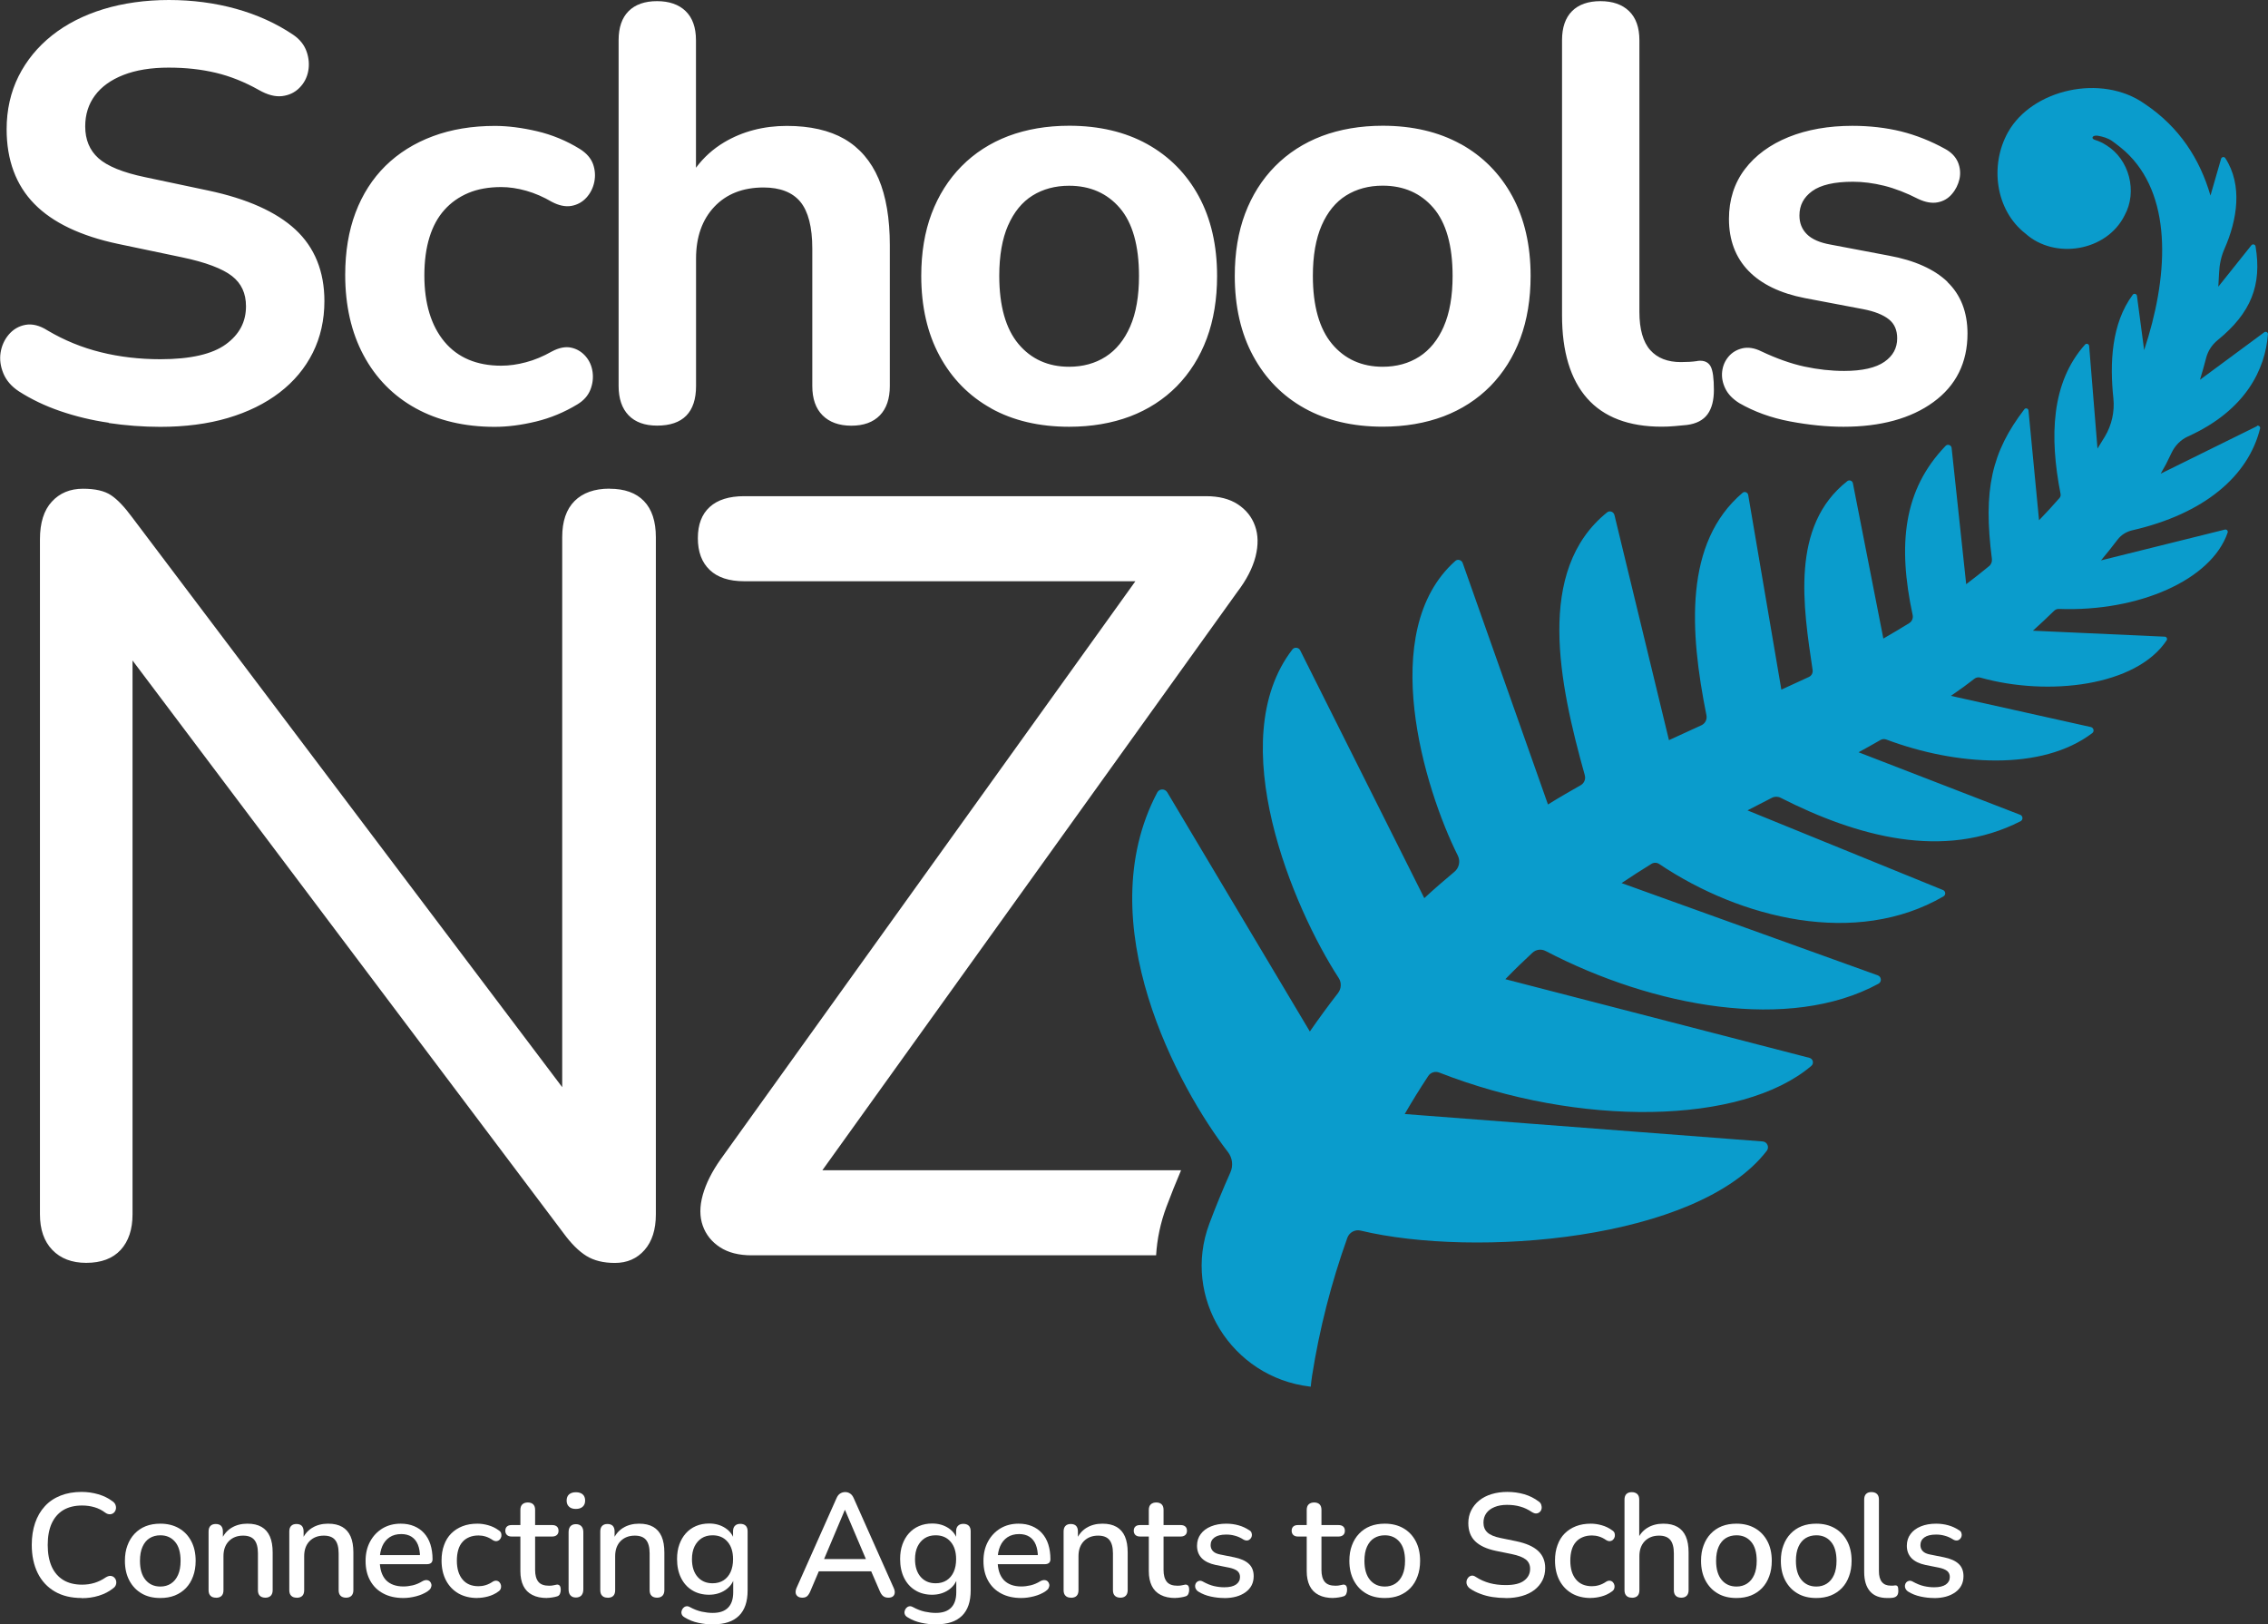 <?xml version="1.0" encoding="UTF-8"?>
<svg id="Layer_1" data-name="Layer 1" xmlns="http://www.w3.org/2000/svg" viewBox="0 0 277.06 198.43">
  <rect x="0" y="0" width="277.06" height="198.43" fill="#333333" stroke="none"/>
  <defs>
    <style>
      .cls-1 {
        fill: #0a9ccc;
      }

      .cls-2 {
        fill: #fff;
      }
    </style>
  </defs>
  <path class="cls-2" d="M74.46,59.69c-1.84,0-3.27.51-4.27,1.51-1.01,1.01-1.51,2.48-1.51,4.41v67.19L16.19,63.25c-.97-1.32-1.84-2.24-2.63-2.76-.79-.53-1.93-.79-3.42-.79-1.58,0-2.85.53-3.81,1.58-.97,1.05-1.45,2.59-1.45,4.6v82.46c0,1.84.5,3.29,1.51,4.34,1.01,1.05,2.39,1.58,4.14,1.58,1.84,0,3.24-.53,4.21-1.58.96-1.05,1.45-2.5,1.45-4.34v-67.66l52.61,69.9c.96,1.32,1.91,2.26,2.83,2.83s2.08.86,3.49.86c1.49,0,2.7-.53,3.62-1.58.92-1.05,1.38-2.5,1.38-4.34v-82.73c0-1.93-.48-3.4-1.45-4.41-.97-1.01-2.37-1.51-4.21-1.51ZM151.21,61.6c-1.01-.66-2.3-.99-3.88-.99h-56.42c-1.84,0-3.25.44-4.21,1.32-.97.88-1.45,2.15-1.45,3.81s.48,2.96,1.45,3.88c.96.92,2.37,1.38,4.21,1.38h47.79l-50.68,70.63c-1.05,1.49-1.78,2.94-2.17,4.34-.39,1.4-.39,2.65,0,3.75.39,1.1,1.09,1.97,2.1,2.63,1.01.66,2.3.99,3.88.99h49.4c.12-2,.54-3.99,1.26-5.92.56-1.5,1.16-2.99,1.79-4.47h-43.82l50.68-70.63c1.14-1.49,1.88-2.94,2.24-4.34.35-1.4.33-2.65-.07-3.75-.39-1.1-1.1-1.97-2.1-2.63ZM13.27,51.67c2.09.31,4.21.47,6.3.47,3.05,0,5.83-.36,8.26-1.08,2.44-.72,4.56-1.76,6.32-3.11,1.76-1.35,3.12-2.98,4.06-4.86.94-1.88,1.42-4,1.42-6.31,0-3.62-1.19-6.56-3.54-8.74-2.33-2.16-5.9-3.76-10.62-4.76l-7.75-1.64c-2.69-.56-4.61-1.34-5.7-2.32-1.07-.96-1.61-2.26-1.61-3.88,0-1.45.4-2.72,1.19-3.78.79-1.07,1.96-1.91,3.47-2.5,1.53-.6,3.38-.9,5.52-.9s3.99.21,5.77.63c1.77.42,3.54,1.13,5.26,2.1,1.05.6,2,.85,2.84.75.84-.1,1.56-.44,2.12-1.01.56-.56.92-1.24,1.07-2.03.15-.78.09-1.58-.19-2.39-.28-.81-.83-1.51-1.64-2.06-2.06-1.39-4.4-2.45-6.98-3.17C26.25.36,23.49,0,20.64,0s-5.6.38-8.01,1.12c-2.42.74-4.53,1.82-6.28,3.21-1.76,1.4-3.13,3.08-4.09,5-.96,1.93-1.45,4.1-1.45,6.46,0,3.76,1.14,6.83,3.39,9.12,2.23,2.28,5.67,3.92,10.21,4.88l7.82,1.64c2.88.6,4.94,1.38,6.11,2.29,1.15.9,1.71,2.11,1.71,3.69,0,1.91-.8,3.43-2.45,4.64-1.65,1.21-4.34,1.83-8.01,1.83-2.53,0-4.97-.28-7.26-.85-2.29-.56-4.49-1.46-6.53-2.67-.96-.61-1.86-.83-2.69-.68-.82.15-1.51.56-2.05,1.2-.53.63-.86,1.37-.99,2.2-.13.83-.01,1.68.34,2.53.35.85.98,1.59,1.89,2.19,1.48.95,3.17,1.77,5.04,2.41,1.86.64,3.86,1.13,5.96,1.43ZM121.08,49.89c2.68,1.49,5.89,2.24,9.53,2.24,2.72,0,5.22-.43,7.43-1.26,2.21-.84,4.13-2.08,5.72-3.69,1.58-1.61,2.82-3.57,3.66-5.83.84-2.25,1.26-4.82,1.26-7.64,0-3.73-.75-7-2.24-9.74-1.49-2.74-3.61-4.88-6.3-6.37-2.69-1.49-5.89-2.24-9.53-2.24-2.72,0-5.22.43-7.43,1.26-2.21.84-4.13,2.08-5.72,3.69-1.59,1.61-2.82,3.56-3.66,5.79-.84,2.23-1.26,4.78-1.26,7.6,0,3.73.75,7.02,2.24,9.77,1.49,2.76,3.61,4.92,6.3,6.41ZM123.15,27.53c.71-1.62,1.71-2.85,2.98-3.64,1.28-.8,2.78-1.2,4.47-1.2,2.56,0,4.64.91,6.19,2.71,1.56,1.81,2.35,4.61,2.35,8.31,0,2.46-.36,4.54-1.08,6.18-.71,1.62-1.71,2.86-2.99,3.68-1.28.82-2.78,1.23-4.47,1.23-2.56,0-4.64-.94-6.18-2.78-1.56-1.86-2.35-4.66-2.35-8.32,0-2.46.36-4.54,1.08-6.18ZM50.76,49.86c2.73,1.51,5.98,2.28,9.67,2.28,1.58,0,3.28-.22,5.05-.65,1.78-.43,3.48-1.14,5.06-2.1.76-.46,1.29-1.05,1.58-1.78.28-.71.37-1.44.27-2.17-.1-.74-.39-1.39-.85-1.92-.47-.54-1.06-.9-1.75-1.05-.7-.16-1.5,0-2.37.46-1.06.6-2.13,1.05-3.17,1.32-1.04.28-2.05.42-3.02.42-2.98,0-5.31-.98-6.93-2.92-1.63-1.95-2.46-4.68-2.46-8.1,0-1.76.21-3.34.63-4.68.41-1.33,1.03-2.46,1.83-3.34.79-.89,1.78-1.58,2.92-2.06,1.14-.48,2.49-.72,4.01-.72.96,0,1.99.15,3.05.45,1.06.3,2.12.76,3.14,1.36.86.45,1.66.62,2.39.49.72-.13,1.34-.47,1.83-1.01.48-.53.81-1.18.96-1.91.15-.74.1-1.47-.15-2.18-.26-.72-.8-1.34-1.61-1.85-1.63-1.01-3.4-1.74-5.24-2.17-1.84-.43-3.57-.65-5.15-.65-2.77,0-5.32.42-7.57,1.26-2.26.84-4.2,2.06-5.79,3.62-1.59,1.57-2.82,3.49-3.66,5.72-.84,2.22-1.26,4.78-1.26,7.6,0,3.73.75,7.03,2.24,9.81,1.49,2.79,3.63,4.97,6.37,6.48ZM93.26,22.9c2.03,0,3.55.59,4.51,1.75.97,1.18,1.46,3.1,1.46,5.72v16.79c0,1.54.42,2.75,1.26,3.58.83.83,2.01,1.26,3.51,1.26s2.66-.42,3.48-1.26c.81-.83,1.22-2.04,1.22-3.58v-17.21c0-3.25-.46-5.98-1.37-8.11-.92-2.16-2.33-3.79-4.17-4.86-1.84-1.06-4.21-1.6-7.04-1.6s-5.41.67-7.65,2c-1.36.81-2.51,1.85-3.45,3.11V4.91c0-1.54-.42-2.74-1.26-3.55-.83-.81-2.01-1.22-3.5-1.22s-2.66.41-3.47,1.22c-.81.81-1.22,2-1.22,3.54v42.25c0,1.54.41,2.74,1.22,3.58.81.84,1.98,1.26,3.48,1.26,3.16,0,4.76-1.63,4.76-4.84v-15.58c0-2.62.75-4.74,2.23-6.31,1.48-1.57,3.5-2.36,6.02-2.36ZM237.91,34.43c-1.62-1.55-4.03-2.63-7.15-3.2l-7.12-1.35c-1.31-.23-2.29-.65-2.91-1.27-.61-.61-.91-1.36-.91-2.29,0-1.24.51-2.21,1.55-2.97,1.06-.77,2.74-1.15,4.99-1.15,1.2,0,2.48.16,3.81.49,1.32.33,2.72.87,4.18,1.62.86.4,1.64.54,2.34.41.7-.13,1.3-.47,1.76-1.02.46-.53.76-1.15.92-1.83.15-.69.09-1.39-.19-2.06-.29-.67-.82-1.22-1.58-1.63-1.72-.95-3.53-1.67-5.37-2.13-1.84-.45-3.84-.68-5.94-.68-2.91,0-5.53.46-7.79,1.37-2.27.92-4.07,2.24-5.35,3.93-1.29,1.7-1.94,3.75-1.94,6.07,0,2.58.8,4.71,2.39,6.35,1.57,1.62,3.89,2.74,6.87,3.32l7.11,1.35c1.42.27,2.49.7,3.18,1.26.67.54,1,1.3,1,2.31,0,1.19-.51,2.13-1.55,2.86-1.06.74-2.72,1.12-4.92,1.12-1.59,0-3.22-.18-4.85-.53-1.63-.35-3.41-.98-5.27-1.86-.82-.41-1.59-.53-2.29-.38-.7.16-1.28.5-1.72,1.02-.44.52-.7,1.13-.78,1.82-.08.69.05,1.39.38,2.07.33.69.91,1.29,1.71,1.79,1.82,1.05,3.91,1.81,6.21,2.24,2.28.43,4.48.65,6.52.65,4.54,0,8.24-1.01,10.98-3.01,2.77-2.01,4.17-4.83,4.17-8.37,0-2.63-.83-4.75-2.47-6.32ZM207.36,44.1c-.33.05-.65.08-.98.1-.33.02-.68.03-1.05.03-1.61,0-2.87-.49-3.74-1.47-.87-.98-1.32-2.55-1.32-4.65V4.91c0-1.54-.42-2.74-1.26-3.55-.83-.81-2.01-1.22-3.5-1.22s-2.66.41-3.47,1.22-1.22,2-1.22,3.54v33.64c0,4.41,1.03,7.81,3.06,10.11,2.04,2.31,5.1,3.47,9.1,3.47.52,0,1.05-.02,1.59-.07.52-.05,1.02-.1,1.5-.14,1.17-.15,2.02-.6,2.54-1.33.51-.71.76-1.7.76-2.94,0-1.43-.13-2.37-.39-2.87-.21-.39-.65-.82-1.64-.68ZM178.44,17.6c-2.69-1.49-5.89-2.24-9.53-2.24-2.72,0-5.22.43-7.43,1.26-2.21.84-4.13,2.08-5.72,3.69-1.59,1.61-2.82,3.56-3.66,5.79-.84,2.23-1.26,4.78-1.26,7.6,0,3.73.75,7.02,2.24,9.77,1.49,2.76,3.61,4.92,6.3,6.41,2.68,1.49,5.89,2.24,9.53,2.24,2.72,0,5.22-.43,7.43-1.26,2.21-.84,4.13-2.08,5.72-3.69,1.58-1.61,2.82-3.57,3.66-5.83.84-2.25,1.26-4.82,1.26-7.64,0-3.73-.75-7-2.24-9.74-1.49-2.74-3.61-4.88-6.3-6.37ZM176.37,39.89c-.71,1.62-1.71,2.86-2.99,3.68-1.28.82-2.78,1.23-4.47,1.23-2.56,0-4.64-.94-6.18-2.78-1.56-1.86-2.35-4.66-2.35-8.32,0-2.46.36-4.54,1.08-6.18.71-1.62,1.71-2.85,2.98-3.64,1.28-.8,2.78-1.2,4.47-1.2,2.56,0,4.64.91,6.19,2.71,1.56,1.81,2.35,4.61,2.35,8.31,0,2.46-.36,4.54-1.08,6.18Z"/>
  <path class="cls-1" d="M275.73,52.05l-11.78,5.81c.22-.39.44-.77.65-1.16.23-.45.46-.92.68-1.39.42-.88,1.12-1.6,2.01-2,7.1-3.21,9.45-8.27,9.76-12.48.02-.24-.26-.39-.45-.24l-7.85,5.8c.27-.88.52-1.77.75-2.66s.73-1.63,1.42-2.19c4.07-3.32,5.41-6.72,4.62-11.45-.04-.24-.35-.32-.51-.13l-4.04,5.06c.04-.55.07-1.1.09-1.65.04-1.02.25-2.03.66-2.97,1.56-3.53,2.25-7.78.1-11.09-.13-.2-.44-.15-.51.08l-1.3,4.5c-1.28-4.44-3.79-8.37-8.04-11.21-5.28-3.73-13.75-1.76-16.68,3.45-2.28,4.05-1.54,9.56,2.12,12.4,3.57,3.21,9.91,2.18,12.1-2.2,1.62-2.91.59-6.88-2.24-8.6-.42-.28-.87-.48-1.33-.63-.53-.13-.44-.59.25-.53.68.11,1.31.31,1.8.65.69.5,1.51,1.13,2.11,1.76,5.35,5.48,4.7,15.08,1.81,23.79l-.88-6.63c-.03-.25-.36-.34-.51-.14-2.62,3.52-2.82,8.37-2.37,12.65.17,1.63-.2,3.28-1.04,4.68-.3.5-.6.99-.9,1.46l-1.02-12.53c-.02-.25-.33-.36-.5-.17-4.13,4.61-4.37,11.22-2.99,18.25.03.17-.01.36-.13.49-.81.93-1.65,1.84-2.5,2.72l-1.29-13.41c-.02-.26-.36-.35-.51-.14-4,5.23-5.04,9.83-3.96,18.27.04.34-.08.68-.35.89-.91.75-1.84,1.48-2.79,2.2l-1.78-16.64c-.04-.36-.48-.51-.73-.26-5.18,5.37-5.87,12.08-4.03,20.67.08.38-.08.77-.41.98-1.04.65-2.1,1.27-3.17,1.89l-3.72-18.97c-.06-.31-.43-.45-.68-.26-6.98,5.47-5.39,15.34-4.24,23.08.05.35-.13.69-.45.84-1.11.52-2.24,1.04-3.37,1.55l-4.05-23.78c-.05-.32-.45-.47-.69-.26-7.15,6.09-6.48,16.85-4.41,27.18.1.51-.16,1.01-.63,1.22-1.31.59-2.63,1.2-3.95,1.81l-6.66-27.5c-.1-.4-.58-.58-.9-.32-8.78,7.07-5.86,20.89-2.72,32.11.13.48-.08.98-.51,1.22-1.34.76-2.68,1.53-3.99,2.35l-10.42-29.5c-.13-.37-.61-.51-.9-.25-9.65,8.59-3.77,27.85.3,35.98.35.69.17,1.52-.43,2.01-1.25,1.04-2.47,2.1-3.66,3.2l-15.16-30.27c-.18-.37-.7-.43-.95-.11-8.6,11.14.13,31.65,5.65,40.13.38.58.33,1.32-.09,1.86-1.19,1.53-2.33,3.09-3.43,4.68l-17.42-29.22c-.28-.47-.97-.46-1.22.02-8.44,15.97,2.62,36.14,8.64,43.93.55.72.66,1.67.29,2.49-.92,2.06-1.78,4.15-2.57,6.26-3.37,9,2.72,18.75,12.26,19.89l.13.02s.04-.37.06-.58l.1-.74c.9-5.73,2.35-11.39,4.31-16.87.24-.66.94-1.05,1.62-.88,13.95,3.35,41.17,1.24,49.62-9.75.34-.45.05-1.1-.51-1.14l-43.72-3.35c.91-1.58,1.87-3.12,2.87-4.64.29-.45.86-.62,1.36-.42,17.08,6.68,36.91,6.41,45.43-.81.36-.3.23-.87-.22-.99l-37.15-9.61c1.08-1.12,2.19-2.19,3.32-3.24.44-.4,1.08-.48,1.61-.2,13.18,6.88,29.81,9.9,40.66,3.99.42-.23.36-.86-.09-1.02l-31.3-11.27c1.2-.8,2.41-1.59,3.65-2.35.29-.18.67-.17.95.02,9.97,6.69,24.05,10.17,34.73,3.95.3-.18.27-.63-.06-.77l-23.89-9.73c.99-.51,1.99-1.03,2.99-1.54.33-.17.73-.17,1.06,0,9.29,4.72,19.92,7.67,29.32,2.86.32-.17.29-.65-.05-.78l-19.75-7.64c.9-.49,1.8-.99,2.68-1.5.21-.12.47-.14.7-.06,8.51,3.2,19,3.9,25.17-.78.28-.21.17-.66-.17-.74l-17.1-3.81c.51-.35,1.02-.71,1.52-1.07.46-.33.9-.68,1.35-1.02.21-.16.48-.21.73-.14,8.28,2.32,19.05,1.06,22.76-4.56.12-.18-.01-.43-.23-.44l-16.11-.73c.88-.79,1.74-1.6,2.59-2.43.16-.16.38-.24.61-.23,9.69.36,18.6-3.52,20.59-9.33.07-.21-.13-.42-.34-.36l-15.13,3.76c.69-.83,1.37-1.67,2.02-2.53.44-.58,1.07-.97,1.78-1.14,8.79-2.01,14.19-6.61,15.63-12.44.06-.23-.19-.43-.41-.32Z"/>
  <g>
    <path class="cls-2" d="M9.98,195.2c-1.28,0-2.37-.26-3.28-.79-.91-.53-1.61-1.28-2.09-2.25-.48-.97-.73-2.13-.73-3.45,0-.99.14-1.89.41-2.68.27-.79.67-1.48,1.19-2.04.52-.57,1.16-1,1.92-1.3s1.62-.45,2.57-.45c.71,0,1.38.1,2.04.29.65.19,1.22.47,1.7.83.2.13.34.29.4.47.07.19.08.36.04.53-.04.17-.12.31-.24.42-.12.11-.27.18-.46.19-.19.01-.39-.05-.6-.2-.39-.3-.83-.52-1.31-.66-.48-.14-.98-.21-1.51-.21-.91,0-1.67.19-2.3.56-.62.38-1.09.92-1.42,1.64-.32.72-.48,1.59-.48,2.62s.16,1.9.48,2.63c.32.72.8,1.27,1.42,1.65.62.38,1.39.57,2.3.57.53,0,1.03-.07,1.52-.22.48-.15.94-.37,1.37-.67.22-.13.41-.19.58-.18s.32.07.44.18c.12.11.2.24.24.4s.04.33-.02.5c-.05.17-.17.32-.35.44-.49.4-1.07.69-1.74.9s-1.37.3-2.1.3Z"/>
    <path class="cls-2" d="M19.59,195.2c-.89,0-1.65-.18-2.29-.56-.64-.37-1.14-.9-1.5-1.58-.36-.68-.54-1.48-.54-2.4,0-.71.1-1.33.31-1.88.2-.55.49-1.03.87-1.43.38-.4.83-.71,1.36-.92s1.13-.31,1.79-.31c.87,0,1.63.19,2.27.56.64.37,1.14.89,1.5,1.57.36.68.54,1.48.54,2.41,0,.69-.1,1.32-.31,1.88-.2.56-.49,1.04-.87,1.44-.38.39-.83.7-1.36.91-.53.21-1.12.31-1.77.31ZM19.59,193.8c.49,0,.92-.12,1.29-.36.37-.24.66-.59.87-1.06.21-.47.31-1.04.31-1.72,0-1.03-.23-1.81-.68-2.33-.45-.53-1.05-.79-1.79-.79-.5,0-.94.12-1.31.35s-.66.58-.87,1.05c-.21.47-.31,1.04-.31,1.72,0,1.02.23,1.79.68,2.33.45.54,1.06.81,1.81.81Z"/>
    <path class="cls-2" d="M26.37,195.16c-.29,0-.51-.08-.66-.24-.16-.16-.23-.39-.23-.67v-7.18c0-.3.08-.53.23-.68.16-.16.37-.23.65-.23s.51.08.65.23.22.38.22.68v1.4l-.2-.32c.26-.67.68-1.17,1.24-1.52.56-.34,1.21-.51,1.94-.51s1.27.13,1.73.39c.46.26.8.65,1.03,1.17.23.52.34,1.18.34,1.96v4.61c0,.29-.08.51-.23.67-.16.16-.38.24-.66.24s-.53-.08-.68-.24c-.16-.16-.23-.39-.23-.67v-4.5c0-.75-.15-1.3-.44-1.65s-.75-.52-1.37-.52c-.73,0-1.31.23-1.75.68-.44.46-.65,1.07-.65,1.83v4.16c0,.61-.31.92-.92.92Z"/>
    <path class="cls-2" d="M36.23,195.16c-.29,0-.51-.08-.66-.24-.16-.16-.23-.39-.23-.67v-7.18c0-.3.08-.53.23-.68.16-.16.37-.23.65-.23s.51.08.65.23.22.38.22.68v1.4l-.2-.32c.26-.67.68-1.17,1.24-1.52.56-.34,1.21-.51,1.94-.51s1.27.13,1.73.39c.46.26.8.65,1.03,1.17.23.52.34,1.18.34,1.96v4.61c0,.29-.08.51-.23.67-.16.16-.38.24-.66.24s-.53-.08-.68-.24c-.16-.16-.23-.39-.23-.67v-4.5c0-.75-.15-1.3-.44-1.65s-.75-.52-1.37-.52c-.73,0-1.31.23-1.75.68-.44.46-.65,1.07-.65,1.83v4.16c0,.61-.31.92-.92.92Z"/>
    <path class="cls-2" d="M49.3,195.2c-.96,0-1.78-.18-2.47-.55-.69-.36-1.22-.88-1.6-1.56-.38-.68-.57-1.48-.57-2.41s.19-1.71.56-2.39.88-1.21,1.52-1.6c.65-.38,1.38-.57,2.21-.57.61,0,1.15.1,1.63.3.48.2.89.48,1.23.86.34.38.6.83.77,1.37.17.54.26,1.14.26,1.81,0,.2-.06.36-.18.46-.12.1-.3.15-.54.15h-6.03v-1.11h5.53l-.31.25c0-.6-.09-1.11-.26-1.53-.17-.42-.43-.74-.77-.96-.34-.22-.76-.33-1.26-.33-.56,0-1.04.13-1.43.39s-.69.63-.89,1.09c-.2.47-.31,1.01-.31,1.63v.11c0,1.05.25,1.84.74,2.38.5.53,1.22.8,2.16.8.36,0,.74-.05,1.14-.14.4-.1.78-.26,1.14-.48.2-.12.39-.17.55-.16s.29.07.39.16c.1.1.16.22.19.36s0,.29-.07.44-.2.28-.38.4c-.41.28-.88.48-1.42.62-.54.14-1.06.21-1.56.21Z"/>
    <path class="cls-2" d="M58.32,195.2c-.9,0-1.67-.19-2.32-.56-.65-.38-1.16-.91-1.52-1.6-.36-.69-.54-1.5-.54-2.43,0-.69.1-1.32.31-1.88.2-.56.49-1.03.87-1.41s.84-.68,1.38-.89,1.15-.31,1.82-.31c.42,0,.86.06,1.32.19.46.13.89.33,1.28.62.16.1.25.21.3.35.04.14.05.28.02.42-.03.14-.1.27-.2.37s-.22.16-.37.18c-.14.02-.3-.02-.47-.12-.29-.2-.58-.35-.88-.44s-.59-.13-.86-.13c-.43,0-.81.07-1.14.21-.33.14-.61.33-.83.59-.23.26-.4.58-.51.96-.11.38-.17.82-.17,1.31,0,.98.23,1.75.69,2.3.46.56,1.12.83,1.96.83.27,0,.56-.04.86-.13s.59-.23.88-.43c.17-.1.32-.13.47-.11s.26.09.35.19c.09.1.15.22.18.36.03.14.02.28-.03.42-.05.14-.15.26-.31.36-.38.28-.8.47-1.25.59-.45.12-.88.18-1.3.18Z"/>
    <path class="cls-2" d="M66.83,195.2c-.72,0-1.32-.12-1.81-.38-.49-.25-.85-.62-1.09-1.11-.24-.49-.36-1.09-.36-1.79v-4.23h-1.08c-.24,0-.42-.06-.56-.19-.13-.13-.2-.3-.2-.51,0-.23.07-.4.2-.52.13-.12.32-.18.56-.18h1.08v-1.85c0-.3.08-.53.24-.68s.39-.23.67-.23.51.08.66.23c.16.16.23.38.23.68v1.85h2.1c.24,0,.42.06.56.18.13.12.2.29.2.52s-.07.39-.2.51c-.13.12-.32.19-.56.19h-2.1v4.09c0,.63.13,1.11.4,1.44s.71.48,1.32.48c.22,0,.4-.02.56-.06s.3-.07.4-.08c.13,0,.24.04.32.13.08.09.13.26.13.51,0,.18-.03.35-.1.5s-.18.26-.35.3c-.14.05-.34.09-.58.13-.25.04-.46.06-.66.06Z"/>
    <path class="cls-2" d="M70.35,184.32c-.36,0-.64-.09-.83-.27-.2-.18-.3-.43-.3-.75s.1-.59.3-.76c.2-.17.48-.26.83-.26s.64.09.83.26c.2.17.3.43.3.76s-.1.57-.3.75c-.2.18-.48.27-.83.27ZM70.35,195.14c-.29,0-.51-.09-.66-.26-.16-.17-.23-.42-.23-.73v-7c0-.31.08-.55.23-.72.16-.17.38-.25.66-.25s.51.08.67.25c.16.17.24.41.24.72v7c0,.31-.08.55-.23.73-.16.17-.38.26-.68.26Z"/>
    <path class="cls-2" d="M74.22,195.16c-.29,0-.51-.08-.66-.24-.16-.16-.23-.39-.23-.67v-7.18c0-.3.08-.53.23-.68.16-.16.37-.23.65-.23s.51.08.65.23.22.38.22.68v1.4l-.2-.32c.26-.67.68-1.17,1.24-1.52.56-.34,1.21-.51,1.94-.51s1.27.13,1.73.39c.46.26.8.65,1.03,1.17.23.52.34,1.18.34,1.96v4.61c0,.29-.08.51-.23.67-.16.16-.38.24-.66.24s-.53-.08-.68-.24c-.16-.16-.23-.39-.23-.67v-4.5c0-.75-.15-1.3-.44-1.65s-.75-.52-1.37-.52c-.73,0-1.31.23-1.75.68-.44.46-.65,1.07-.65,1.83v4.16c0,.61-.31.92-.92.92Z"/>
    <path class="cls-2" d="M87.18,198.43c-.65,0-1.27-.07-1.88-.2s-1.15-.35-1.64-.65c-.18-.1-.3-.21-.36-.35-.06-.14-.08-.28-.04-.42.03-.14.09-.27.19-.38s.21-.18.35-.21c.14-.04.28-.01.44.07.53.29,1.03.48,1.5.58s.91.15,1.32.15c.84,0,1.46-.21,1.88-.64.42-.42.63-1.05.63-1.88v-1.83h.16c-.18.66-.56,1.18-1.13,1.56s-1.24.57-1.99.57-1.48-.18-2.06-.55c-.59-.36-1.04-.87-1.36-1.52-.32-.65-.48-1.42-.48-2.29,0-.66.09-1.25.28-1.78.19-.53.45-.98.79-1.36.34-.38.75-.68,1.24-.89s1.02-.31,1.61-.31c.77,0,1.43.19,2,.57s.94.9,1.1,1.56l-.18.31v-1.49c0-.3.08-.53.24-.68.16-.16.38-.23.65-.23s.51.08.66.23.23.38.23.68v7.23c0,1.36-.35,2.39-1.06,3.09-.71.69-1.73,1.04-3.09,1.04ZM87.04,193.4c.53,0,.97-.12,1.35-.36.37-.24.66-.58.86-1.02.2-.44.3-.96.3-1.56,0-.9-.22-1.61-.67-2.13-.45-.53-1.06-.79-1.84-.79-.51,0-.96.12-1.33.36s-.66.58-.87,1.01c-.21.44-.31.95-.31,1.55,0,.91.23,1.63.68,2.15s1.06.79,1.83.79Z"/>
    <path class="cls-2" d="M98.02,195.16c-.24,0-.43-.05-.57-.16s-.23-.25-.25-.43c-.02-.18.01-.38.11-.61l4.86-10.91c.12-.29.27-.49.46-.61.19-.12.39-.18.62-.18.22,0,.42.06.6.18.19.12.34.32.46.61l4.86,10.91c.11.23.15.43.13.62s-.1.33-.23.43c-.13.1-.32.15-.56.15-.26,0-.47-.07-.63-.2-.16-.13-.29-.33-.41-.61l-1.26-2.91.84.5h-7.64l.83-.5-1.24,2.91c-.12.29-.25.49-.39.62-.14.12-.33.19-.57.19ZM103.2,184.45l-2.71,6.42-.45-.43h6.33l-.41.43-2.73-6.42h-.04Z"/>
    <path class="cls-2" d="M114.43,198.43c-.65,0-1.27-.07-1.88-.2s-1.15-.35-1.64-.65c-.18-.1-.3-.21-.36-.35-.06-.14-.08-.28-.04-.42.03-.14.09-.27.19-.38s.21-.18.35-.21c.14-.04.28-.01.44.07.53.29,1.03.48,1.5.58s.91.15,1.32.15c.84,0,1.46-.21,1.88-.64.42-.42.63-1.05.63-1.88v-1.83h.16c-.18.66-.56,1.18-1.13,1.56s-1.24.57-1.99.57-1.48-.18-2.06-.55c-.59-.36-1.04-.87-1.36-1.52-.32-.65-.48-1.42-.48-2.29,0-.66.09-1.25.28-1.78.19-.53.45-.98.79-1.36.34-.38.75-.68,1.24-.89s1.02-.31,1.61-.31c.77,0,1.43.19,2,.57s.94.9,1.1,1.56l-.18.31v-1.49c0-.3.08-.53.24-.68.16-.16.38-.23.65-.23s.51.08.66.23.23.38.23.68v7.23c0,1.36-.35,2.39-1.06,3.09-.71.69-1.73,1.04-3.09,1.04ZM114.29,193.4c.53,0,.97-.12,1.35-.36.37-.24.66-.58.86-1.02.2-.44.3-.96.3-1.56,0-.9-.22-1.61-.67-2.13-.45-.53-1.06-.79-1.84-.79-.51,0-.96.12-1.33.36s-.66.58-.87,1.01c-.21.44-.31.95-.31,1.55,0,.91.23,1.63.68,2.15s1.06.79,1.83.79Z"/>
    <path class="cls-2" d="M124.78,195.2c-.96,0-1.78-.18-2.47-.55-.69-.36-1.22-.88-1.6-1.56-.38-.68-.57-1.48-.57-2.41s.19-1.71.56-2.39.88-1.21,1.52-1.6c.65-.38,1.38-.57,2.21-.57.61,0,1.15.1,1.63.3.48.2.89.48,1.23.86.34.38.6.83.77,1.37.17.54.26,1.14.26,1.81,0,.2-.06.36-.18.46-.12.1-.3.15-.54.15h-6.03v-1.11h5.53l-.31.25c0-.6-.09-1.11-.26-1.53-.17-.42-.43-.74-.77-.96-.34-.22-.76-.33-1.26-.33-.56,0-1.04.13-1.43.39s-.69.63-.89,1.09c-.2.47-.31,1.01-.31,1.63v.11c0,1.05.25,1.84.74,2.38.5.53,1.22.8,2.16.8.36,0,.74-.05,1.14-.14.4-.1.78-.26,1.14-.48.2-.12.39-.17.55-.16s.29.07.39.16c.1.1.16.22.19.36s0,.29-.07.44-.2.28-.38.4c-.41.28-.88.48-1.42.62-.54.14-1.06.21-1.56.21Z"/>
    <path class="cls-2" d="M130.82,195.16c-.29,0-.51-.08-.66-.24-.16-.16-.23-.39-.23-.67v-7.18c0-.3.08-.53.23-.68.16-.16.37-.23.65-.23s.51.08.65.23.22.38.22.68v1.4l-.2-.32c.26-.67.68-1.17,1.24-1.52.56-.34,1.21-.51,1.94-.51s1.27.13,1.73.39c.46.26.8.65,1.03,1.17.23.52.34,1.18.34,1.96v4.61c0,.29-.08.51-.23.67-.16.16-.38.24-.66.24s-.53-.08-.68-.24c-.16-.16-.23-.39-.23-.67v-4.5c0-.75-.15-1.3-.44-1.65s-.75-.52-1.37-.52c-.73,0-1.31.23-1.75.68-.44.46-.65,1.07-.65,1.83v4.16c0,.61-.31.92-.92.92Z"/>
    <path class="cls-2" d="M143.6,195.2c-.72,0-1.32-.12-1.81-.38-.49-.25-.85-.62-1.09-1.11-.24-.49-.36-1.09-.36-1.79v-4.23h-1.08c-.24,0-.42-.06-.56-.19-.13-.13-.2-.3-.2-.51,0-.23.07-.4.2-.52.13-.12.32-.18.56-.18h1.08v-1.85c0-.3.08-.53.24-.68s.39-.23.67-.23.51.08.66.23c.16.16.23.38.23.68v1.85h2.1c.24,0,.42.06.56.18.13.12.2.29.2.52s-.07.39-.2.51c-.13.12-.32.19-.56.19h-2.1v4.09c0,.63.13,1.11.4,1.44s.71.48,1.32.48c.22,0,.4-.02.56-.06s.3-.07.4-.08c.13,0,.24.04.32.13.08.09.13.26.13.51,0,.18-.03.35-.1.5s-.18.26-.35.3c-.14.05-.34.09-.58.13-.25.04-.46.06-.66.06Z"/>
    <path class="cls-2" d="M149.53,195.2c-.53,0-1.07-.06-1.62-.18-.56-.12-1.07-.32-1.53-.61-.16-.11-.26-.23-.32-.36-.06-.13-.08-.27-.06-.4.02-.14.07-.26.16-.36s.2-.16.34-.19c.14-.02.28,0,.44.09.47.26.92.45,1.35.55s.85.15,1.27.15c.63,0,1.11-.11,1.44-.34.32-.23.48-.53.48-.92,0-.31-.11-.55-.32-.73-.22-.17-.54-.31-.97-.4l-1.7-.34c-.74-.16-1.3-.43-1.69-.83-.38-.4-.57-.9-.57-1.51,0-.55.15-1.03.45-1.43.3-.41.72-.72,1.26-.94.54-.22,1.16-.33,1.87-.33.53,0,1.02.07,1.49.2.47.13.9.33,1.29.59.16.08.26.19.3.33.05.14.06.27.03.4s-.09.25-.19.35c-.1.1-.21.16-.35.18-.14.02-.29-.01-.46-.1-.36-.23-.71-.39-1.07-.48-.35-.1-.7-.14-1.05-.14-.63,0-1.11.12-1.43.35s-.48.55-.48.94c0,.3.1.54.29.74s.49.33.9.41l1.7.34c.78.16,1.37.42,1.77.79.4.37.6.87.6,1.51,0,.83-.33,1.48-.99,1.96-.66.48-1.53.72-2.62.72Z"/>
    <path class="cls-2" d="M162.89,195.2c-.72,0-1.32-.12-1.81-.38-.49-.25-.85-.62-1.09-1.11-.24-.49-.36-1.09-.36-1.79v-4.23h-1.08c-.24,0-.42-.06-.56-.19-.13-.13-.2-.3-.2-.51,0-.23.07-.4.2-.52.13-.12.32-.18.56-.18h1.08v-1.85c0-.3.08-.53.24-.68s.39-.23.67-.23.51.08.66.23c.16.16.23.38.23.68v1.85h2.1c.24,0,.42.06.56.18.13.12.2.29.2.52s-.07.39-.2.51c-.13.12-.32.19-.56.19h-2.1v4.09c0,.63.13,1.11.4,1.44s.71.48,1.32.48c.22,0,.4-.02.56-.06s.3-.07.4-.08c.13,0,.24.04.32.13.08.09.13.26.13.51,0,.18-.03.35-.1.5s-.18.26-.35.3c-.14.05-.34.09-.58.13-.25.04-.46.06-.66.06Z"/>
    <path class="cls-2" d="M169.17,195.2c-.89,0-1.65-.18-2.29-.56-.64-.37-1.14-.9-1.5-1.58-.36-.68-.54-1.48-.54-2.4,0-.71.1-1.33.31-1.88.2-.55.49-1.03.87-1.43.38-.4.83-.71,1.36-.92s1.13-.31,1.79-.31c.87,0,1.63.19,2.27.56.64.37,1.14.89,1.5,1.57.36.68.54,1.48.54,2.41,0,.69-.1,1.32-.31,1.88-.2.56-.49,1.04-.87,1.44-.38.39-.83.7-1.36.91-.53.21-1.12.31-1.77.31ZM169.17,193.8c.49,0,.92-.12,1.29-.36.37-.24.66-.59.87-1.06.21-.47.31-1.04.31-1.72,0-1.03-.23-1.81-.68-2.33-.45-.53-1.05-.79-1.79-.79-.5,0-.94.12-1.31.35s-.66.58-.87,1.05c-.21.47-.31,1.04-.31,1.72,0,1.02.23,1.79.68,2.33.45.54,1.06.81,1.81.81Z"/>
    <path class="cls-2" d="M183.94,195.2c-.55,0-1.09-.04-1.61-.12-.53-.08-1.02-.21-1.49-.39-.47-.17-.89-.39-1.26-.64-.18-.13-.3-.28-.37-.45-.07-.17-.08-.33-.05-.49.03-.16.1-.3.21-.42.11-.12.24-.19.39-.22.16-.03.33.02.52.15.54.35,1.11.6,1.7.76.6.16,1.25.24,1.96.24,1.02,0,1.77-.18,2.25-.55.48-.36.73-.84.73-1.43,0-.48-.17-.86-.52-1.14-.35-.28-.93-.5-1.74-.67l-1.92-.39c-1.14-.24-1.98-.63-2.54-1.18-.56-.55-.83-1.29-.83-2.22,0-.56.12-1.08.35-1.54s.56-.87.98-1.21c.42-.34.92-.6,1.51-.78.59-.18,1.23-.27,1.92-.27.74,0,1.44.1,2.09.29.65.19,1.23.49,1.75.88.16.11.26.24.31.4.05.16.07.32.04.48-.03.16-.1.29-.21.39-.11.11-.25.17-.41.19s-.35-.04-.56-.17c-.47-.31-.94-.54-1.43-.67-.48-.14-1.02-.21-1.61-.21s-1.1.09-1.53.27c-.44.18-.77.43-1,.75-.23.32-.35.71-.35,1.15,0,.5.16.9.48,1.2.32.3.86.53,1.61.68l1.9.39c1.2.25,2.09.64,2.67,1.17s.88,1.23.88,2.1c0,.56-.11,1.07-.34,1.52-.23.45-.55.83-.97,1.16-.42.32-.92.57-1.52.74-.59.17-1.26.26-2,.26Z"/>
    <path class="cls-2" d="M194.34,195.2c-.9,0-1.67-.19-2.32-.56-.65-.38-1.16-.91-1.52-1.6-.36-.69-.54-1.5-.54-2.43,0-.69.1-1.32.31-1.88.2-.56.49-1.03.87-1.41s.84-.68,1.38-.89,1.15-.31,1.82-.31c.42,0,.86.06,1.32.19.46.13.89.33,1.28.62.16.1.25.21.3.35.04.14.05.28.02.42-.03.14-.1.27-.2.37s-.22.16-.37.18c-.14.02-.3-.02-.47-.12-.29-.2-.58-.35-.88-.44s-.59-.13-.86-.13c-.43,0-.81.07-1.14.21-.33.14-.61.33-.83.59-.23.26-.4.58-.51.96-.11.38-.17.82-.17,1.31,0,.98.23,1.75.69,2.3.46.56,1.12.83,1.96.83.27,0,.56-.04.86-.13s.59-.23.88-.43c.17-.1.32-.13.47-.11s.26.09.35.19c.09.1.15.22.18.36.03.14.02.28-.03.42-.05.14-.15.26-.31.36-.38.28-.8.47-1.25.59-.45.12-.88.18-1.3.18Z"/>
    <path class="cls-2" d="M199.34,195.16c-.29,0-.51-.08-.66-.24-.16-.16-.23-.39-.23-.67v-11.07c0-.3.08-.53.23-.68.16-.16.38-.23.66-.23s.51.08.67.23.24.38.24.68v4.97h-.25c.26-.67.68-1.17,1.24-1.52.56-.34,1.21-.51,1.94-.51s1.27.13,1.73.39c.46.26.8.65,1.03,1.17.23.52.34,1.18.34,1.96v4.61c0,.29-.08.51-.23.67-.16.16-.38.24-.66.24s-.53-.08-.68-.24c-.16-.16-.23-.39-.23-.67v-4.5c0-.75-.15-1.3-.44-1.65s-.75-.52-1.37-.52c-.73,0-1.31.23-1.75.68-.44.46-.65,1.07-.65,1.83v4.16c0,.61-.31.92-.92.92Z"/>
    <path class="cls-2" d="M212.13,195.2c-.89,0-1.65-.18-2.29-.56-.64-.37-1.14-.9-1.5-1.58-.36-.68-.54-1.48-.54-2.4,0-.71.1-1.33.31-1.88.2-.55.49-1.03.87-1.43.38-.4.83-.71,1.36-.92s1.13-.31,1.79-.31c.87,0,1.63.19,2.27.56.64.37,1.14.89,1.5,1.57.36.68.54,1.48.54,2.41,0,.69-.1,1.32-.31,1.88-.2.56-.49,1.04-.87,1.44-.38.39-.83.7-1.36.91-.53.21-1.12.31-1.77.31ZM212.13,193.8c.49,0,.92-.12,1.29-.36.37-.24.66-.59.87-1.06.21-.47.31-1.04.31-1.72,0-1.03-.23-1.81-.68-2.33-.45-.53-1.05-.79-1.79-.79-.5,0-.94.12-1.31.35s-.66.58-.87,1.05c-.21.47-.31,1.04-.31,1.72,0,1.02.23,1.79.68,2.33.45.54,1.06.81,1.81.81Z"/>
    <path class="cls-2" d="M221.88,195.2c-.89,0-1.65-.18-2.29-.56-.64-.37-1.14-.9-1.5-1.58-.36-.68-.54-1.48-.54-2.4,0-.71.1-1.33.31-1.88.2-.55.49-1.03.87-1.43.38-.4.83-.71,1.36-.92s1.13-.31,1.79-.31c.87,0,1.63.19,2.27.56.64.37,1.14.89,1.5,1.57.36.68.54,1.48.54,2.41,0,.69-.1,1.32-.31,1.88-.2.56-.49,1.04-.87,1.44-.38.39-.83.7-1.36.91-.53.21-1.12.31-1.77.31ZM221.88,193.8c.49,0,.92-.12,1.29-.36.37-.24.66-.59.87-1.06.21-.47.31-1.04.31-1.72,0-1.03-.23-1.81-.68-2.33-.45-.53-1.05-.79-1.79-.79-.5,0-.94.12-1.31.35s-.66.58-.87,1.05c-.21.47-.31,1.04-.31,1.72,0,1.02.23,1.79.68,2.33.45.54,1.06.81,1.81.81Z"/>
    <path class="cls-2" d="M230.55,195.2c-.93,0-1.64-.27-2.11-.82-.47-.54-.71-1.33-.71-2.36v-8.85c0-.3.08-.53.23-.68.16-.16.38-.23.66-.23s.51.08.67.23.24.38.24.68v8.74c0,.6.12,1.04.37,1.34s.6.44,1.07.44c.11,0,.2,0,.29,0s.17-.01.25-.03c.14-.01.24.03.3.12s.09.27.09.55c0,.25-.05.45-.16.58-.11.14-.28.22-.52.26-.11.01-.22.02-.34.03-.12,0-.23,0-.34,0Z"/>
    <path class="cls-2" d="M236.24,195.2c-.53,0-1.07-.06-1.62-.18-.56-.12-1.07-.32-1.53-.61-.16-.11-.26-.23-.32-.36-.06-.13-.08-.27-.06-.4.02-.14.07-.26.16-.36s.2-.16.34-.19c.14-.02.28,0,.44.09.47.26.92.45,1.35.55s.85.15,1.27.15c.63,0,1.11-.11,1.44-.34.32-.23.48-.53.48-.92,0-.31-.11-.55-.32-.73-.22-.17-.54-.31-.97-.4l-1.7-.34c-.74-.16-1.3-.43-1.69-.83-.38-.4-.57-.9-.57-1.51,0-.55.15-1.03.45-1.43.3-.41.72-.72,1.26-.94.54-.22,1.16-.33,1.87-.33.53,0,1.02.07,1.49.2.47.13.9.33,1.29.59.16.08.26.19.3.33.05.14.06.27.03.4s-.09.25-.19.35c-.1.1-.21.16-.35.18-.14.02-.29-.01-.46-.1-.36-.23-.71-.39-1.07-.48-.35-.1-.7-.14-1.05-.14-.63,0-1.11.12-1.43.35s-.48.55-.48.94c0,.3.1.54.29.74s.49.33.9.41l1.7.34c.78.16,1.37.42,1.77.79.4.37.6.87.6,1.51,0,.83-.33,1.48-.99,1.96-.66.48-1.53.72-2.62.72Z"/>
  </g>
</svg>